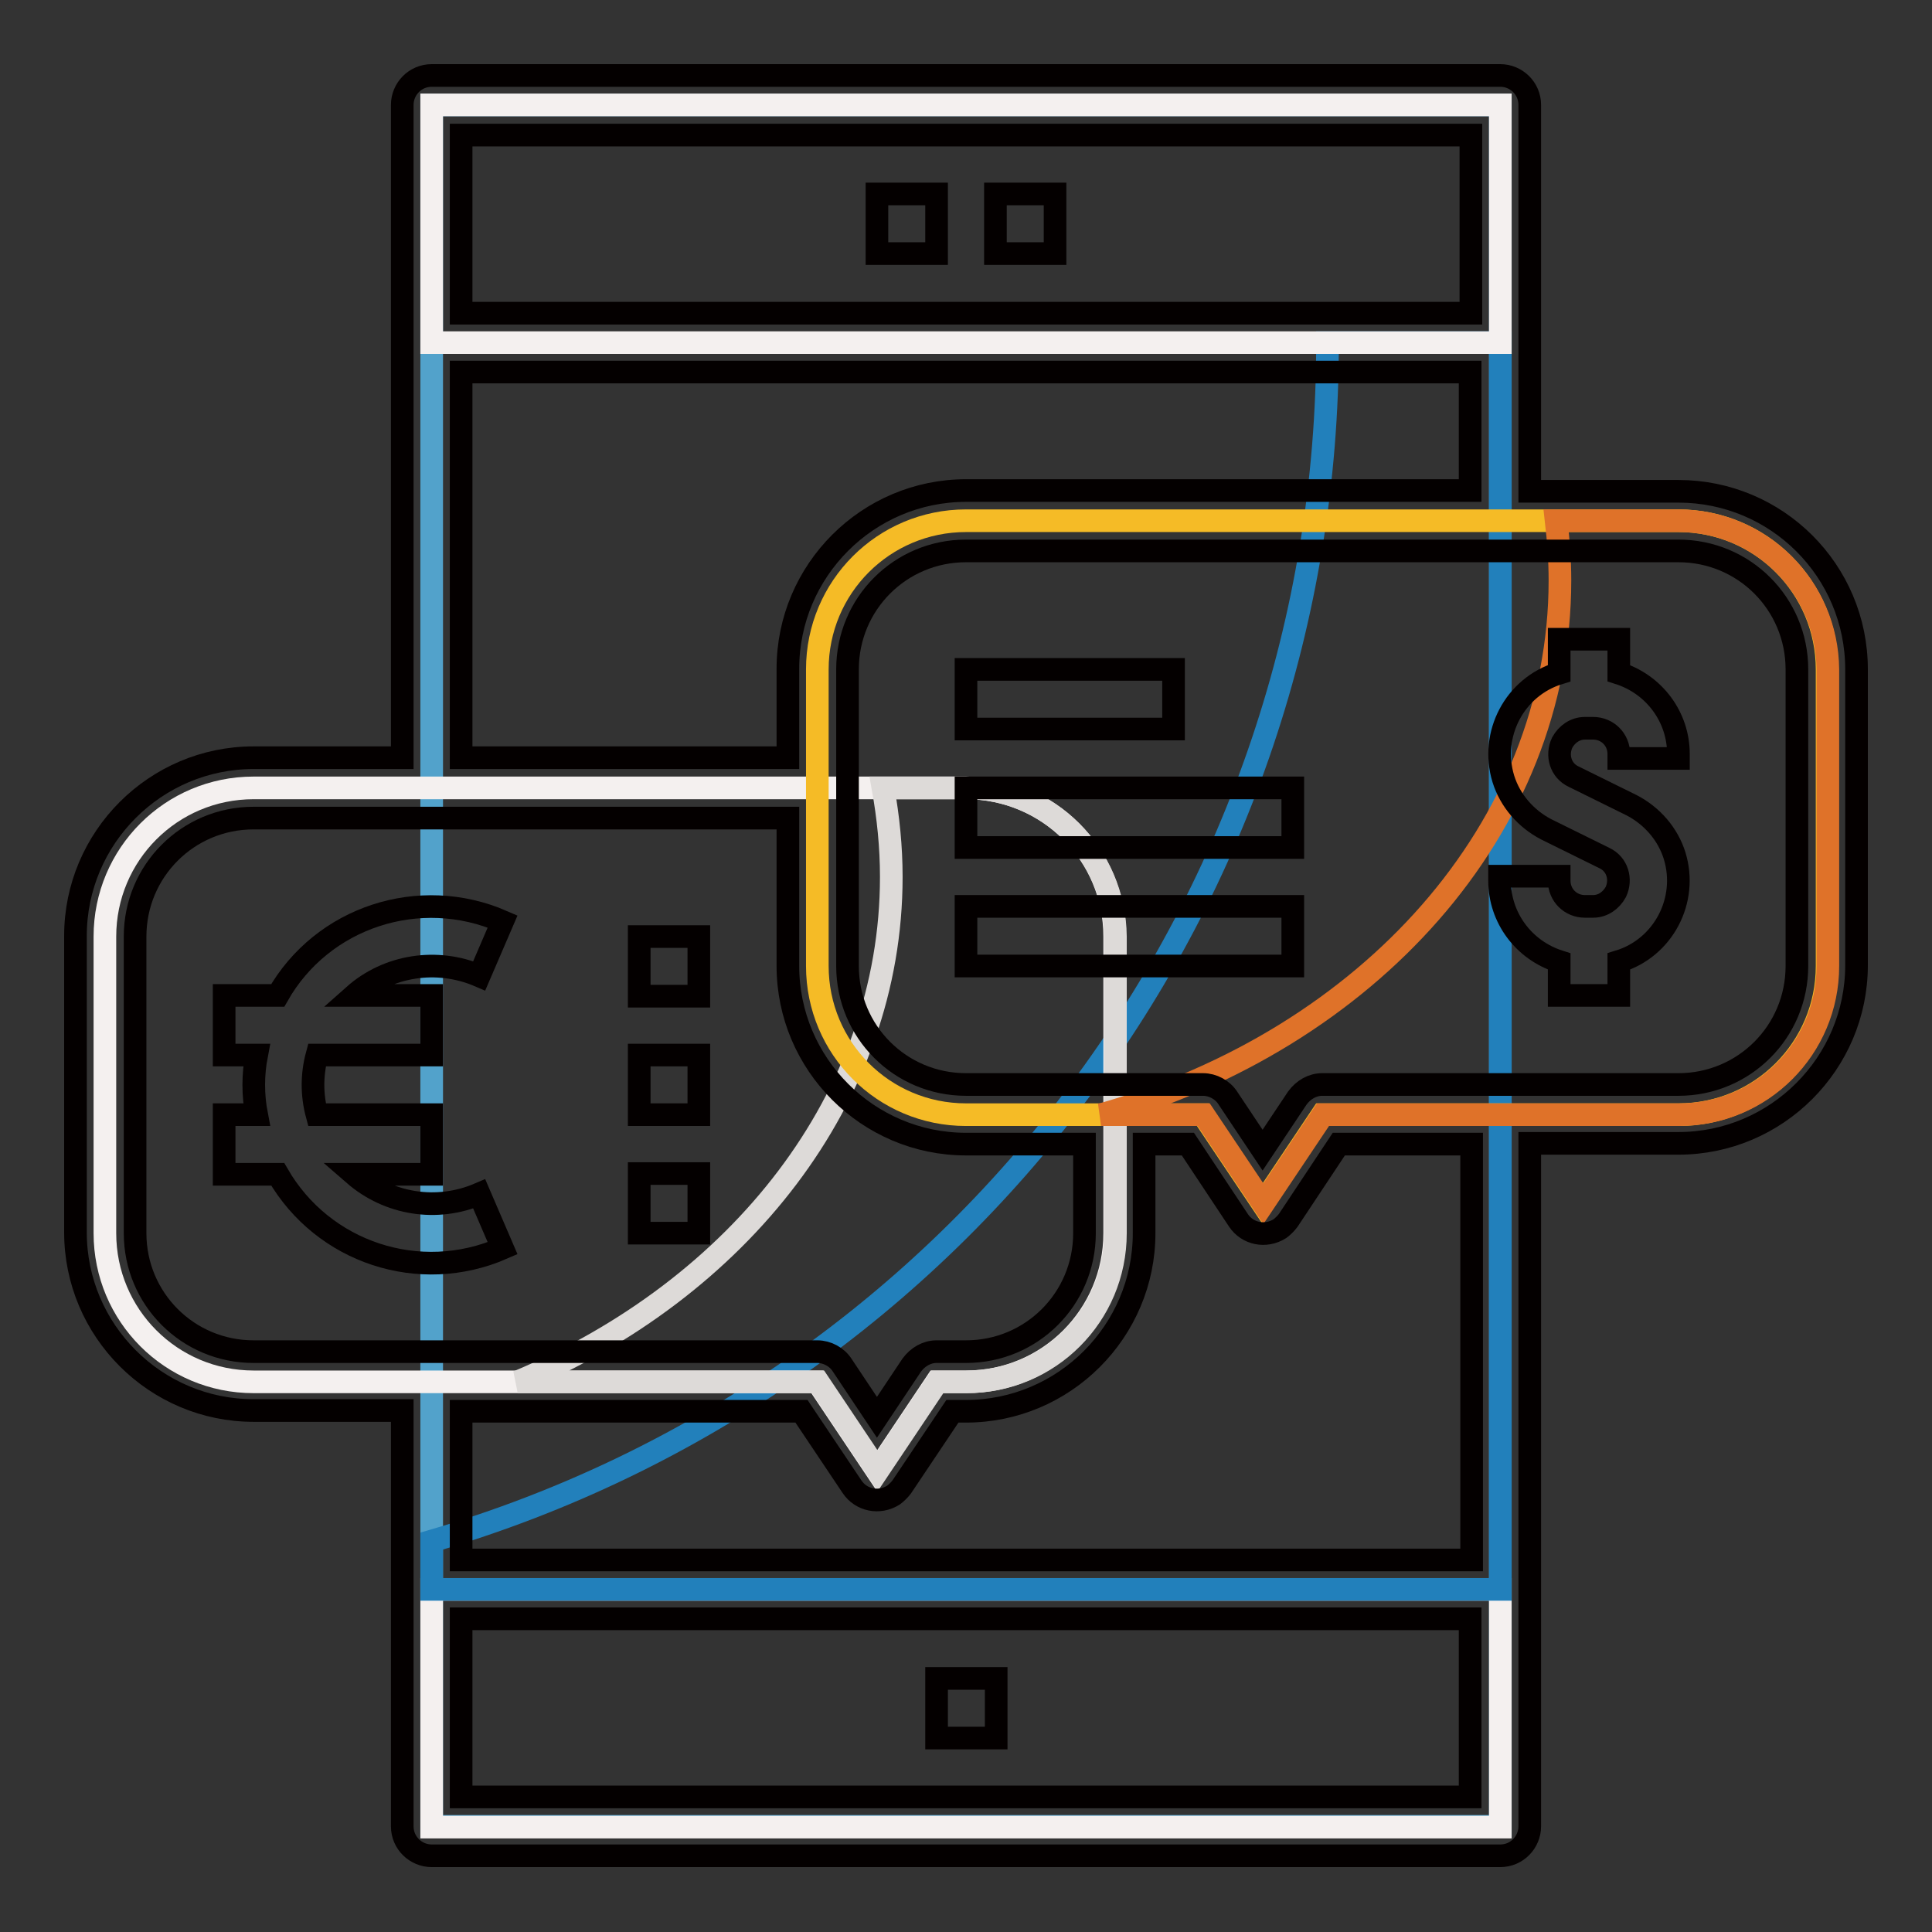 <?xml version="1.0" encoding="utf-8"?>
<!-- Svg Vector Icons : http://www.onlinewebfonts.com/icon -->
<!DOCTYPE svg PUBLIC "-//W3C//DTD SVG 1.1//EN" "http://www.w3.org/Graphics/SVG/1.1/DTD/svg11.dtd">
<svg version="1.1" xmlns="http://www.w3.org/2000/svg" xmlns:xlink="http://www.w3.org/1999/xlink" x="0px" y="0px" viewBox="0 0 256 256" enable-background="new 0 0 256 256" xml:space="preserve">
<rect x="0" y="0" width="256" height="256" fill="#333333" stroke="none"/>
<g> <path stroke-width="3" fill-opacity="0" stroke="#52a2cb"  d="M57.2,13.9h141.6v228.1H57.2V13.9z"/> <path stroke-width="3" fill-opacity="0" stroke="#f4f0ef"  d="M57.2,210.6h141.6v31.5H57.2V210.6z"/> <path stroke-width="3" fill-opacity="0" stroke="#2280bb"  d="M175.9,45.4c0.1,73.4-48.2,138.2-118.7,158.8v6.4h141.6V45.4H175.9z"/> <path stroke-width="3" fill-opacity="0" stroke="#f4f0ef"  d="M57.2,13.9h141.6v31.5H57.2V13.9z M128,183.1h-3.9l-7.9,11.8l-7.9-11.8H33.6c-10.9,0-19.7-8.8-19.7-19.7 v-39.3c0-10.9,8.8-19.7,19.7-19.7H128c10.9,0,19.7,8.8,19.7,19.7v39.3C147.7,174.3,138.9,183.1,128,183.1L128,183.1z"/> <path stroke-width="3" fill-opacity="0" stroke="#dddad8"  d="M128,104.4h-11c0.7,3.9,1.1,7.8,1.1,11.8c0,29.3-20.2,54.6-49.5,66.9h39.8l7.9,11.8l7.9-11.8h3.9 c10.9,0,19.7-8.8,19.7-19.7v-39.3C147.7,113.2,138.9,104.4,128,104.4L128,104.4z"/> <path stroke-width="3" fill-opacity="0" stroke="#f5bb26"  d="M222.4,147.7h-47.2l-7.9,11.8l-7.9-11.8H128c-10.9,0-19.7-8.8-19.7-19.7V88.7c0-10.9,8.8-19.7,19.7-19.7 h94.4c10.9,0,19.7,8.8,19.7,19.7V128C242.1,138.9,233.3,147.7,222.4,147.7z"/> <path stroke-width="3" fill-opacity="0" stroke="#df7229"  d="M222.4,69h-16.2c0.3,2.6,0.5,5.2,0.5,7.9c0,32.9-25.5,60.8-60.8,70.8h13.6l7.9,11.8l7.9-11.8h47.2 c10.9,0,19.7-8.8,19.7-19.7V88.7C242.1,77.8,233.3,69,222.4,69L222.4,69z"/> <path stroke-width="3" fill-opacity="0" stroke="#040000"  d="M214.5,89.2v-4.5h-7.9v4.5c-5.9,1.8-9.2,8.1-7.4,14c0.9,2.9,3,5.3,5.7,6.7l7.7,3.8c1.7,0.8,2.3,2.8,1.5,4.5 c-0.6,1.1-1.7,1.9-3,1.9H210c-1.9,0-3.4-1.5-3.4-3.4v-0.6h-7.9v0.6c0,4.9,3.2,9.2,7.9,10.7v4.5h7.9v-4.5c5.9-1.8,9.2-8.1,7.4-14 c-0.9-2.9-3-5.3-5.7-6.7l-7.7-3.8c-1.7-0.8-2.3-2.8-1.5-4.5c0.6-1.1,1.7-1.9,3-1.9h1.1c1.9,0,3.4,1.5,3.4,3.4v0.6h7.9v-0.6 C222.4,95,219.2,90.7,214.5,89.2z"/> <path stroke-width="3" fill-opacity="0" stroke="#040000"  d="M222.4,65.1h-19.7V13.9c0-2.2-1.8-3.9-3.9-3.9H57.2c-2.2,0-3.9,1.8-3.9,3.9v86.5H33.6 c-13,0-23.6,10.6-23.6,23.6v39.3c0,13,10.6,23.6,23.6,23.6h19.7v55.1c0,2.2,1.8,3.9,3.9,3.9h141.6c2.2,0,3.9-1.8,3.9-3.9v-90.5 h19.7c13,0,23.6-10.6,23.6-23.6V88.7C246,75.6,235.4,65.1,222.4,65.1z M194.9,17.9v23.6H61.1V17.9H194.9L194.9,17.9z M61.1,49.3 h133.7v15.7H128c-13,0-23.6,10.6-23.6,23.6v11.8H61.1V49.3z M17.9,163.4v-39.3c0-8.7,7-15.7,15.7-15.7h70.8V128 c0,13,10.6,23.6,23.6,23.6h15.7v11.8c0,8.7-7,15.7-15.7,15.7h-3.9c-1.3,0-2.5,0.7-3.3,1.8l-4.6,6.9l-4.6-6.9 c-0.7-1.1-2-1.8-3.3-1.8H33.6C24.9,179.1,17.9,172.1,17.9,163.4L17.9,163.4z M61.1,238.1v-23.6h133.7v23.6H61.1z M194.9,206.7H61.1 V187h45.1l6.7,10c1.2,1.8,3.6,2.3,5.5,1.1c0.4-0.3,0.8-0.7,1.1-1.1l6.7-10h1.8c13,0,23.6-10.6,23.6-23.6v-11.8h5.8l6.7,10.1 c1.2,1.8,3.6,2.3,5.5,1.1c0.4-0.3,0.8-0.7,1.1-1.1l6.7-10.1h17.6V206.7L194.9,206.7z M238.1,128c0,8.7-7,15.7-15.7,15.7h-47.2 c-1.3,0-2.5,0.7-3.3,1.8l-4.6,6.9l-4.6-6.9c-0.7-1.1-2-1.8-3.3-1.8H128c-8.7,0-15.7-7-15.7-15.7V88.7c0-8.7,7-15.7,15.7-15.7h94.4 c8.7,0,15.7,7,15.7,15.7V128L238.1,128z"/> <path stroke-width="3" fill-opacity="0" stroke="#040000"  d="M84.7,124.1h7.9v7.9h-7.9V124.1z M84.7,139.8h7.9v7.9h-7.9V139.8z M84.7,155.5h7.9v7.9h-7.9V155.5z  M128,104.4h43.3v7.9H128V104.4z M128,120.1h43.3v7.9H128V120.1z M128,88.7h27.5v7.9H128V88.7z M124.1,222.4h7.9v7.9h-7.9V222.4z  M116.2,25.7h7.9v7.9h-7.9V25.7z M131.9,25.7h7.9v7.9h-7.9V25.7z M63.5,129.3l3.1-7.2c-11-4.8-23.9-0.6-29.8,9.8h-7.1v7.9H34 c-0.5,2.6-0.5,5.3,0,7.9h-4.3v7.9h7.1c6,10.4,18.8,14.6,29.8,9.8l-3.1-7.2c-5.6,2.4-12,1.4-16.6-2.6h10.3v-7.9H42 c-0.7-2.6-0.7-5.3,0-7.9h15.2v-7.9H46.9C51.4,127.9,57.9,126.9,63.5,129.3z"/></g>
</svg>